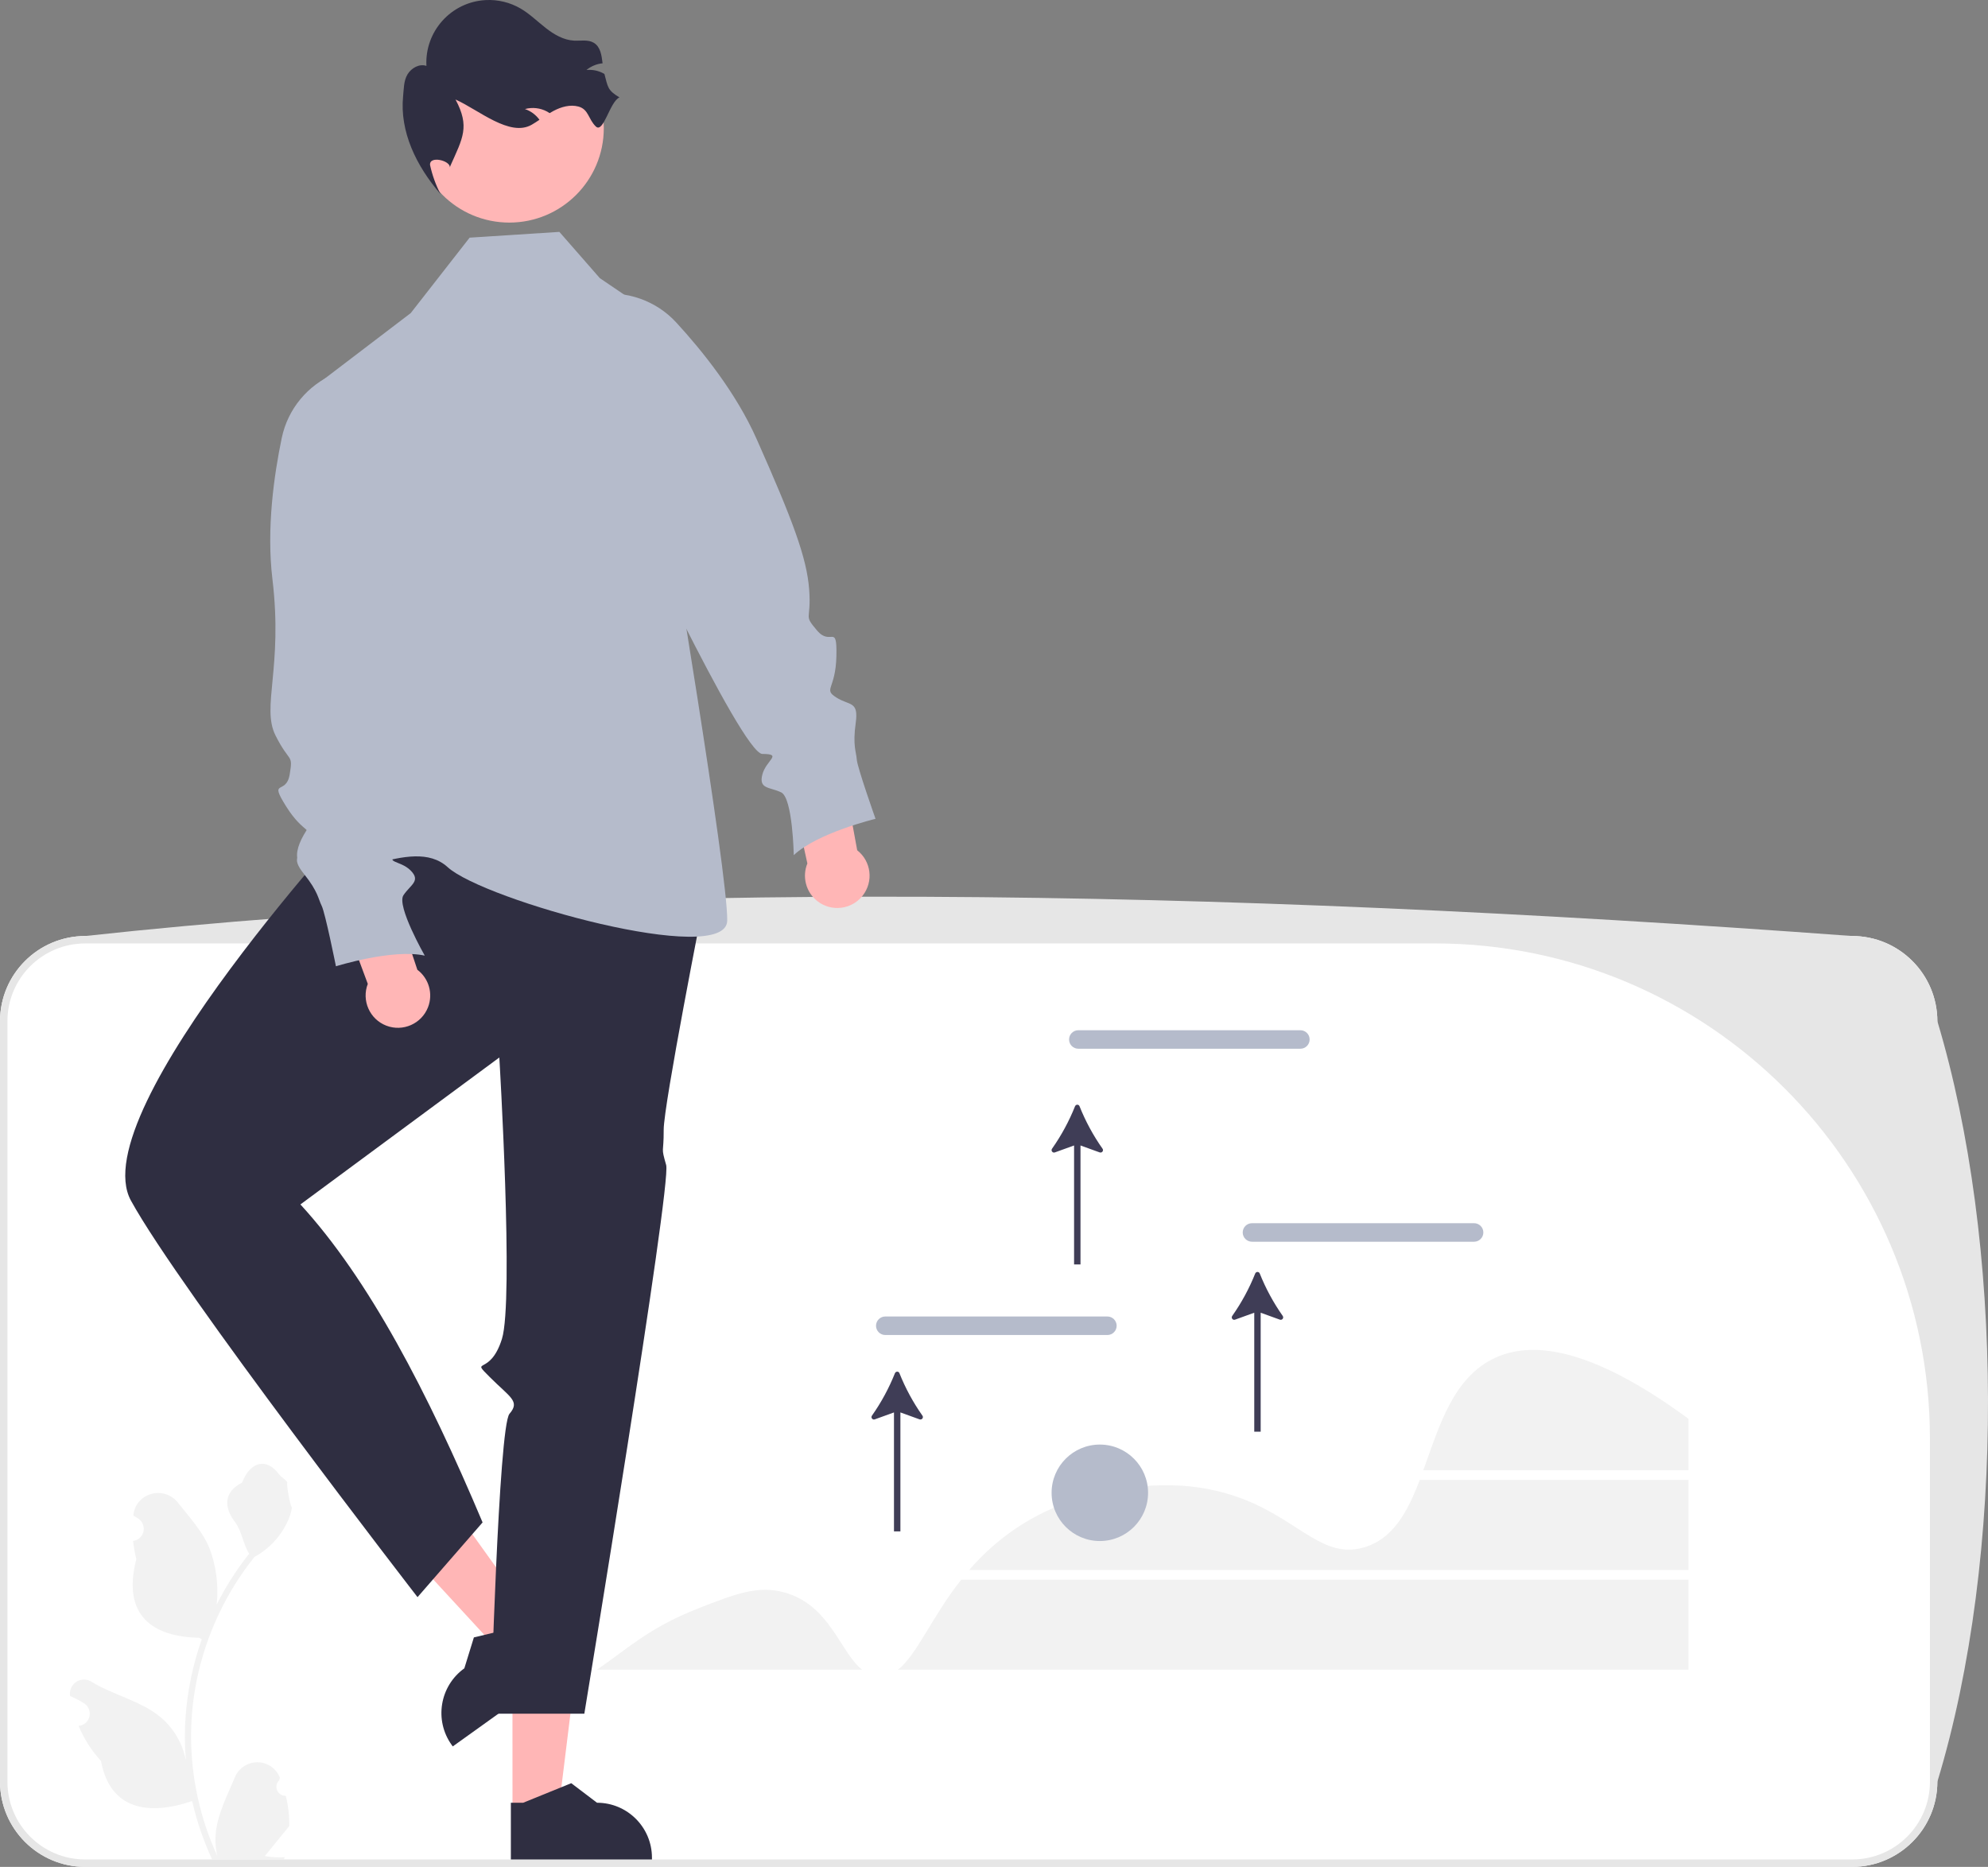 <?xml version="1.0" encoding="UTF-8"?><svg id="_レイヤー_2" xmlns="http://www.w3.org/2000/svg" viewBox="0 0 489.23 459.46"><rect x="0" y="0" width="489.23" height="459.46" fill="#808080" stroke="none"/><defs><style>.cls-1{fill:#f2f2f2;}.cls-2{fill:#e6e6e6;}.cls-3{fill:#fff;}.cls-4{fill:#ffb6b6;}.cls-5{fill:#b5bbcb;}.cls-6{fill:#3f3d56;}.cls-7{fill:#2f2e41;}</style></defs><g id="_レイヤー_1-2"><path class="cls-3" d="m455.8,459.46H20.97c-11.57-.01-20.95-9.39-20.97-20.97v-187.16c.01-11.57,9.39-20.95,20.97-20.97h434.83c11.57.01,20.95,9.39,20.97,20.97v187.16c-.01,11.57-9.39,20.95-20.97,20.97Z"/><path class="cls-2" d="m455.8,459.46H20.97c-11.57-.01-20.95-9.39-20.97-20.97v-187.16c.01-11.57,9.39-20.95,20.97-20.97,129.72-14.15,277.42-11.59,434.83,0,11.57.01,20.95,9.39,20.97,20.97,16.3,54.27,16.93,131.4,0,187.16-.01,11.57-9.39,20.95-20.97,20.97ZM20.97,232.19c-10.57,0-19.14,8.57-19.14,19.14h0v187.16c0,10.57,8.57,19.14,19.14,19.14h434.83c10.57,0,19.14-8.57,19.14-19.14h0v-84.38c0-67.34-54.59-121.93-121.93-121.93H20.97Z"/><path class="cls-5" d="m320.01,258.1h-54.64c-1.26,0-2.28-1.01-2.28-2.27,0-1.26,1.01-2.28,2.27-2.28,0,0,0,0,.01,0h54.64c1.26,0,2.28,1.01,2.28,2.27,0,1.26-1.01,2.28-2.27,2.28,0,0,0,0-.01,0Z"/><path class="cls-5" d="m272.51,328.56h-54.64c-1.26,0-2.28-1.01-2.29-2.27,0-1.26,1.01-2.28,2.27-2.29,0,0,.01,0,.02,0h54.64c1.26,0,2.28,1.01,2.29,2.27,0,1.26-1.01,2.28-2.27,2.29,0,0-.01,0-.02,0Z"/><path class="cls-6" d="m315.67,323.86c-2.29-3.25-4.19-6.76-5.66-10.45-.12-.31-.47-.46-.78-.33-.15.06-.27.18-.33.33-1.47,3.69-3.37,7.2-5.66,10.45-.2.27-.14.65.13.84.16.12.37.15.56.08l4.73-1.71v29.28h1.58v-29.28l4.73,1.71c.31.12.66-.04.77-.36.07-.19.04-.4-.08-.56Z"/><path class="cls-6" d="m265.67,272.25c-.12-.31-.47-.46-.78-.33-.15.06-.27.18-.33.33-1.47,3.69-3.37,7.2-5.66,10.45-.2.27-.14.65.13.84.16.12.37.15.56.08l4.73-1.71v29.28h1.58v-29.28l4.73,1.71c.31.11.66-.05.77-.36.07-.19.04-.4-.08-.56-2.29-3.25-4.19-6.76-5.66-10.45Z"/><path class="cls-6" d="m221.35,337.95c-.12-.31-.47-.46-.78-.33-.15.06-.27.18-.33.33-1.47,3.69-3.37,7.2-5.66,10.45-.2.27-.14.65.13.84.16.12.37.15.56.08l4.73-1.71v29.28h1.58v-29.28l4.73,1.71c.31.11.66-.05.77-.36.07-.19.04-.4-.08-.56-2.29-3.25-4.19-6.76-5.66-10.45Z"/><path class="cls-1" d="m415.52,361.85v-12.67c-25.27-18.59-39.28-18.78-47.5-15.04-10.43,4.75-13.84,16.9-17.76,27.71h65.26Z"/><path class="cls-1" d="m212.18,410.93c-5.48-4.28-7.85-15.85-19.1-19-6.56-1.84-12.1.33-21.37,3.96-12.23,4.78-17.61,10.21-24.85,15.04h65.33Z"/><path class="cls-1" d="m236.55,388.77c-7.33,9.29-10.91,18.54-15.58,22.16h194.56v-22.16h-178.97Z"/><path class="cls-1" d="m349.39,364.23c-2.99,7.83-6.57,14.56-13.81,16.62-12.75,3.63-18.46-12.43-42.75-15.04-2.48-.27-23.97-2.28-42.75,10.29-4.3,2.89-8.2,6.36-11.57,10.29h177.02v-22.16h-66.14Z"/><circle class="cls-5" cx="270.66" cy="367.39" r="11.87"/><polygon class="cls-4" points="126.12 445.85 137.41 445.85 142.78 402.3 126.11 402.3 126.12 445.85"/><path class="cls-7" d="m125.72,457.63h34.72v-.44c0-7.46-6.05-13.52-13.52-13.52h0l-6.34-4.81-11.83,4.81h-3.03s0,13.96,0,13.96Z"/><polygon class="cls-4" points="132.47 400.23 123.29 406.81 93.55 374.54 107.1 364.83 132.47 400.23"/><path class="cls-7" d="m139.65,409.58l-28.23,20.23-.26-.36c-4.35-6.07-2.95-14.51,3.11-18.86h0s2.35-7.61,2.35-7.61l12.42-2.98,2.46-1.77,8.13,11.34Z"/><path class="cls-7" d="m90.13,198.08s-70.01,75.33-57.9,97.41c12.11,22.08,70.52,97.58,70.52,97.58l16.01-18.39c-13.46-31.93-27.94-59.84-44.83-78.26l48.95-36.16s3.6,59.86.64,69.27c-2.96,9.41-7.95,4.42-2.96,9.41,4.99,4.99,7.5,5.9,4.82,9.01s-4.61,73.81-4.61,73.81h23.03s21.5-130.26,20.14-135.03-.58-2.58-.61-8.66,9.8-55.88,9.8-55.88l-82.99-24.1Z"/><path class="cls-5" d="m137.65,57.07l-22.08,1.42-14.49,18.56-24.11,18.37,15.3,46.55s-.75,23.79-3.33,26.78-6.85-.57-2.57,5.84c2.61,4.06,4.08,8.75,4.27,13.57,0,0-24.35,20.27-15.67,25.61,8.68,5.34,26.22-8.55,35.19-.36s68.57,24.69,68.8,13.18-14.88-101.38-14.88-101.38l3.48-43.22-19.94-13.53-9.97-11.4Z"/><path class="cls-4" d="m102.7,238.65l-7.48-22.53-13.47,2.48,8.76,23.54c-1.58,4.09.46,8.7,4.55,10.28,4.09,1.58,8.7-.46,10.28-4.55,1.28-3.32.2-7.08-2.64-9.21h0Z"/><path class="cls-5" d="m82.78,91.8l-.36.15c-6.7,2.8-11.6,8.72-13.08,15.83-1.91,9.14-3.79,22.35-2.3,34.73,2.62,21.86-2.75,31.47.75,38.47s4.37,4.37,3.5,9.62-5.25.87-.87,7.87c4.37,6.99,6.99,5.25,5.25,8.74s-4.37,3.5-.87,7.87,3.5,6.12,4.37,7.87,3.5,14.86,3.5,14.86c0,0,13.99-4.37,21.86-2.62,0,0-6.99-12.24-5.25-14.86s4.37-3.5,1.75-6.12-6.99-1.75-2.62-4.37.8-55.87.8-55.87l-16.4-62.14Z"/><path class="cls-4" d="m198.69,212.51l-5.11-23.19,12.84-4.77,4.53,24.71c3.46,2.71,4.06,7.7,1.35,11.16-2.71,3.46-7.7,4.06-11.16,1.35-2.8-2.19-3.8-5.98-2.45-9.27h0Z"/><path class="cls-5" d="m146.71,72.53l.38-.05c7.19-1.03,14.43,1.55,19.34,6.9,6.32,6.87,14.7,17.26,19.76,28.65,8.94,20.12,12.36,29.27,12.94,37.07s-1.52,5.99,1.92,10.05c3.44,4.06,4.95-1.94,4.78,6.31-.17,8.25-3.32,8.09-.03,10.19s5.55.77,4.78,6.31.13,7.05.27,9,4.61,14.56,4.61,14.56c0,0-14.25,3.41-20.12,8.94,0,0-.26-14.09-3.1-15.45s-5.55-.77-4.64-4.36c.91-3.6,5.11-5.08.01-5.1s-35.73-65.79-35.73-65.79l-5.19-47.22Z"/><circle class="cls-4" cx="125.34" cy="31.53" r="23.25"/><path class="cls-7" d="m152.43,23.98c-2.39,1.09-3.93,8.97-5.81,7.14s-1.75-4.22-4.28-4.9c-2.04-.55-4.24.08-6.11,1.07-.33.17-.66.36-.97.55-.21-.14-.41-.27-.64-.39-1.67-.89-3.61-1.11-5.44-.61,1.44.48,2.69,1.41,3.58,2.64-.62.42-1.26.84-1.9,1.21-5.4,3.12-13.08-3.66-18.76-6.2,3.56,6.68,1.81,9.45-1.28,16.35l-.11.39c.18-1.73-5.18-3.02-4.87-.58.54,2.47,1.4,4.86,2.56,7.1-5.97-6.91-10.06-15.36-9.2-24.08.19-1.83.13-3.76,1.08-5.36.95-1.58,2.92-2.69,4.66-2.09C104.49,7.73,111.02.47,119.52.02c3.02-.16,6.02.57,8.63,2.1,2.23,1.31,4.09,3.16,6.14,4.76,2.04,1.6,4.4,2.99,6.99,3.12,1.64.08,3.43-.32,4.85.53,1.64.99,1.92,3.06,2.16,5.05-1.46.14-2.84.72-3.97,1.65,1.51-.15,3.03.17,4.35.93.02.01.05.02.07.04.87,3.29.78,4.02,3.7,5.77Z"/><path class="cls-5" d="m362.75,305.6h-54.64c-1.26,0-2.28-1.01-2.29-2.27,0-1.26,1.01-2.28,2.27-2.29,0,0,.01,0,.02,0h54.64c1.26,0,2.28,1.01,2.29,2.27,0,1.26-1.01,2.28-2.27,2.29,0,0-.01,0-.02,0Z"/><path class="cls-1" d="m70.34,441.96c-1.23.06-2.27-.89-2.32-2.12-.03-.65.23-1.29.71-1.73l.15-.61s-.04-.1-.06-.15c-1.29-3.04-4.79-4.45-7.82-3.17-1.44.61-2.59,1.76-3.19,3.21-1.8,4.34-4.09,8.68-4.66,13.27-.25,2.03-.14,4.08.31,6.07-4.23-9.22-6.42-19.25-6.44-29.4,0-2.55.14-5.09.42-7.62.23-2.07.56-4.13.97-6.18,2.27-11.1,7.13-21.5,14.2-30.35,3.42-1.87,6.19-4.74,7.93-8.22.63-1.25,1.08-2.59,1.32-3.97-.39.05-1.45-5.83-1.16-6.19-.54-.82-1.5-1.22-2.09-2.02-2.92-3.96-6.94-3.27-9.04,2.11-4.49,2.26-4.53,6.02-1.78,9.63,1.75,2.3,1.99,5.41,3.53,7.87-.16.2-.32.4-.48.6-2.89,3.72-5.41,7.71-7.52,11.92.51-4.71-.1-9.48-1.79-13.92-1.71-4.13-4.92-7.61-7.75-11.18-3.39-4.29-10.35-2.42-10.95,3.02,0,.05-.01.11-.02.16.42.24.83.49,1.23.75,1.38.92,1.76,2.8.83,4.18-.47.7-1.21,1.18-2.05,1.3h-.06c.15,1.52.41,3.02.79,4.49-3.63,14.02,4.2,19.13,15.38,19.35.25.13.49.25.73.37-2.12,6.01-3.45,12.28-3.96,18.63-.29,3.75-.27,7.52.05,11.27l-.02-.13c-.81-4.17-3.03-7.93-6.29-10.65-4.84-3.98-11.69-5.44-16.91-8.64-1.61-1.03-3.75-.57-4.78,1.04-.44.69-.63,1.51-.52,2.32,0,.05.01.09.02.14.78.32,1.54.68,2.27,1.09.42.24.83.49,1.23.75,1.38.92,1.76,2.8.83,4.18-.47.7-1.21,1.18-2.05,1.3h-.06s-.08.02-.13.03c1.33,3.18,3.2,6.1,5.52,8.65,2.27,12.24,12,13.4,22.42,9.84h0c1.14,4.97,2.8,9.8,4.94,14.42h17.65c.06-.2.12-.4.18-.59-1.63.1-3.27,0-4.88-.29,1.31-1.61,2.62-3.23,3.93-4.83.03-.03.06-.06.08-.09.66-.82,1.33-1.64,2-2.46h0c.04-2.52-.25-5.04-.86-7.48h0Z"/></g></svg>